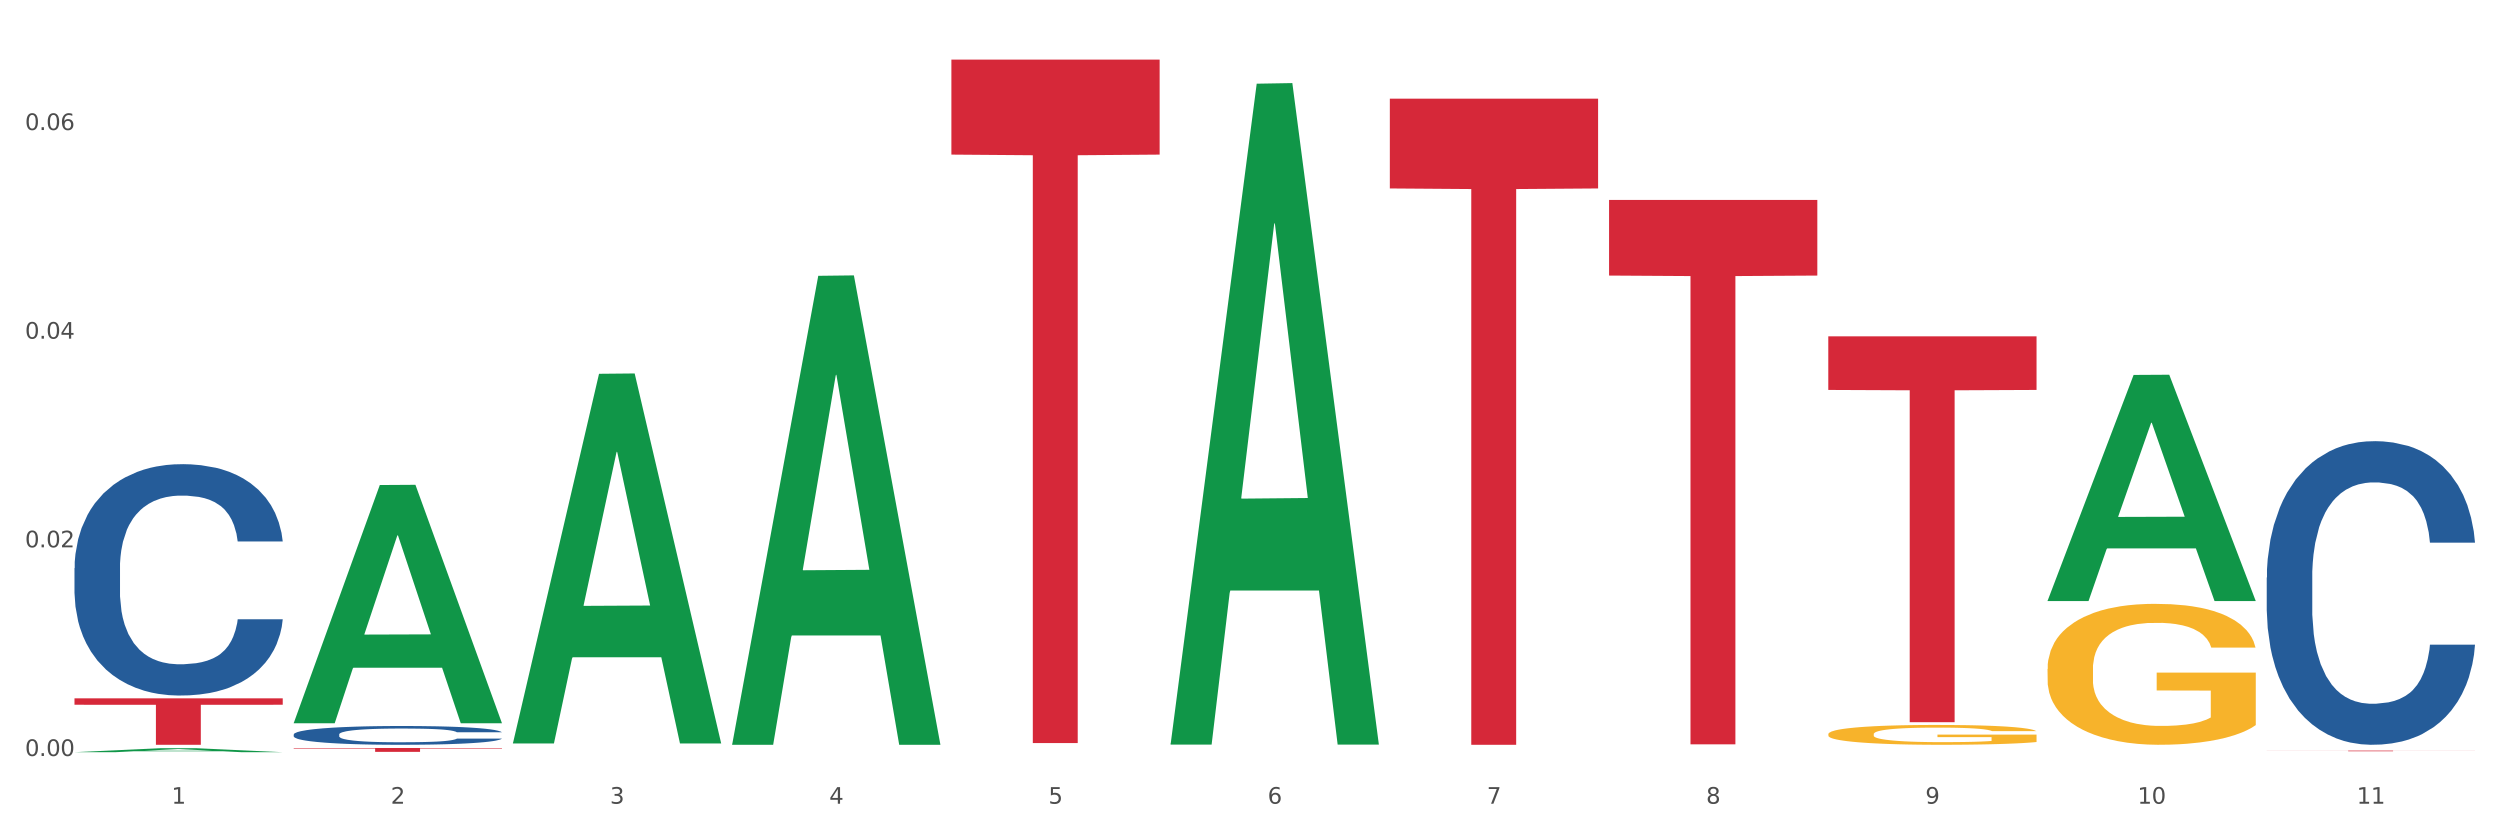 <?xml version="1.0" encoding="utf-8" standalone="no"?>
<!DOCTYPE svg PUBLIC "-//W3C//DTD SVG 1.1//EN"
  "http://www.w3.org/Graphics/SVG/1.1/DTD/svg11.dtd">
<svg xmlns:xlink="http://www.w3.org/1999/xlink" width="1080pt" height="360pt" viewBox="0 0 1080 360" xmlns="http://www.w3.org/2000/svg" version="1.1">
 <rect x="0" y="0" width="1080" height="360" fill="#333333" stroke="none"/>
 <defs>
  <style type="text/css">*{stroke-linejoin: round; stroke-linecap: butt}</style>
 </defs>
 <g id="figure_1">
  <g id="patch_1">
   <path d="M 0 360 
L 1080 360 
L 1080 0 
L 0 0 
z
" style="fill: #ffffff; stroke: #ffffff; stroke-linejoin: miter"/>
  </g>
  <g id="axes_1">
   <g id="matplotlib.axis_1">
    <g id="xtick_1">
     <g id="text_1">
      <!-- 1 -->
      <g style="fill: #4d4d4d" transform="translate(74.106 347.204) scale(0.096 -0.096)">
       <defs>
        <path id="DejaVuSans-31" d="M 794 531 
L 1825 531 
L 1825 4091 
L 703 3866 
L 703 4441 
L 1819 4666 
L 2450 4666 
L 2450 531 
L 3481 531 
L 3481 0 
L 794 0 
L 794 531 
z
" transform="scale(0.016)"/>
       </defs>
       <use xlink:href="#DejaVuSans-31"/>
      </g>
     </g>
    </g>
    <g id="xtick_2">
     <g id="text_2">
      <!-- 2 -->
      <g style="fill: #4d4d4d" transform="translate(168.812 347.204) scale(0.096 -0.096)">
       <defs>
        <path id="DejaVuSans-32" d="M 1228 531 
L 3431 531 
L 3431 0 
L 469 0 
L 469 531 
Q 828 903 1448 1529 
Q 2069 2156 2228 2338 
Q 2531 2678 2651 2914 
Q 2772 3150 2772 3378 
Q 2772 3750 2511 3984 
Q 2250 4219 1831 4219 
Q 1534 4219 1204 4116 
Q 875 4013 500 3803 
L 500 4441 
Q 881 4594 1212 4672 
Q 1544 4750 1819 4750 
Q 2544 4750 2975 4387 
Q 3406 4025 3406 3419 
Q 3406 3131 3298 2873 
Q 3191 2616 2906 2266 
Q 2828 2175 2409 1742 
Q 1991 1309 1228 531 
z
" transform="scale(0.016)"/>
       </defs>
       <use xlink:href="#DejaVuSans-32"/>
      </g>
     </g>
    </g>
    <g id="xtick_3">
     <g id="text_3">
      <!-- 3 -->
      <g style="fill: #4d4d4d" transform="translate(263.517 347.204) scale(0.096 -0.096)">
       <defs>
        <path id="DejaVuSans-33" d="M 2597 2516 
Q 3050 2419 3304 2112 
Q 3559 1806 3559 1356 
Q 3559 666 3084 287 
Q 2609 -91 1734 -91 
Q 1441 -91 1130 -33 
Q 819 25 488 141 
L 488 750 
Q 750 597 1062 519 
Q 1375 441 1716 441 
Q 2309 441 2620 675 
Q 2931 909 2931 1356 
Q 2931 1769 2642 2001 
Q 2353 2234 1838 2234 
L 1294 2234 
L 1294 2753 
L 1863 2753 
Q 2328 2753 2575 2939 
Q 2822 3125 2822 3475 
Q 2822 3834 2567 4026 
Q 2313 4219 1838 4219 
Q 1578 4219 1281 4162 
Q 984 4106 628 3988 
L 628 4550 
Q 988 4650 1302 4700 
Q 1616 4750 1894 4750 
Q 2613 4750 3031 4423 
Q 3450 4097 3450 3541 
Q 3450 3153 3228 2886 
Q 3006 2619 2597 2516 
z
" transform="scale(0.016)"/>
       </defs>
       <use xlink:href="#DejaVuSans-33"/>
      </g>
     </g>
    </g>
    <g id="xtick_4">
     <g id="text_4">
      <!-- 4 -->
      <g style="fill: #4d4d4d" transform="translate(358.223 347.204) scale(0.096 -0.096)">
       <defs>
        <path id="DejaVuSans-34" d="M 2419 4116 
L 825 1625 
L 2419 1625 
L 2419 4116 
z
M 2253 4666 
L 3047 4666 
L 3047 1625 
L 3713 1625 
L 3713 1100 
L 3047 1100 
L 3047 0 
L 2419 0 
L 2419 1100 
L 313 1100 
L 313 1709 
L 2253 4666 
z
" transform="scale(0.016)"/>
       </defs>
       <use xlink:href="#DejaVuSans-34"/>
      </g>
     </g>
    </g>
    <g id="xtick_5">
     <g id="text_5">
      <!-- 5 -->
      <g style="fill: #4d4d4d" transform="translate(452.928 347.204) scale(0.096 -0.096)">
       <defs>
        <path id="DejaVuSans-35" d="M 691 4666 
L 3169 4666 
L 3169 4134 
L 1269 4134 
L 1269 2991 
Q 1406 3038 1543 3061 
Q 1681 3084 1819 3084 
Q 2600 3084 3056 2656 
Q 3513 2228 3513 1497 
Q 3513 744 3044 326 
Q 2575 -91 1722 -91 
Q 1428 -91 1123 -41 
Q 819 9 494 109 
L 494 744 
Q 775 591 1075 516 
Q 1375 441 1709 441 
Q 2250 441 2565 725 
Q 2881 1009 2881 1497 
Q 2881 1984 2565 2268 
Q 2250 2553 1709 2553 
Q 1456 2553 1204 2497 
Q 953 2441 691 2322 
L 691 4666 
z
" transform="scale(0.016)"/>
       </defs>
       <use xlink:href="#DejaVuSans-35"/>
      </g>
     </g>
    </g>
    <g id="xtick_6">
     <g id="text_6">
      <!-- 6 -->
      <g style="fill: #4d4d4d" transform="translate(547.634 347.204) scale(0.096 -0.096)">
       <defs>
        <path id="DejaVuSans-36" d="M 2113 2584 
Q 1688 2584 1439 2293 
Q 1191 2003 1191 1497 
Q 1191 994 1439 701 
Q 1688 409 2113 409 
Q 2538 409 2786 701 
Q 3034 994 3034 1497 
Q 3034 2003 2786 2293 
Q 2538 2584 2113 2584 
z
M 3366 4563 
L 3366 3988 
Q 3128 4100 2886 4159 
Q 2644 4219 2406 4219 
Q 1781 4219 1451 3797 
Q 1122 3375 1075 2522 
Q 1259 2794 1537 2939 
Q 1816 3084 2150 3084 
Q 2853 3084 3261 2657 
Q 3669 2231 3669 1497 
Q 3669 778 3244 343 
Q 2819 -91 2113 -91 
Q 1303 -91 875 529 
Q 447 1150 447 2328 
Q 447 3434 972 4092 
Q 1497 4750 2381 4750 
Q 2619 4750 2861 4703 
Q 3103 4656 3366 4563 
z
" transform="scale(0.016)"/>
       </defs>
       <use xlink:href="#DejaVuSans-36"/>
      </g>
     </g>
    </g>
    <g id="xtick_7">
     <g id="text_7">
      <!-- 7 -->
      <g style="fill: #4d4d4d" transform="translate(642.339 347.204) scale(0.096 -0.096)">
       <defs>
        <path id="DejaVuSans-37" d="M 525 4666 
L 3525 4666 
L 3525 4397 
L 1831 0 
L 1172 0 
L 2766 4134 
L 525 4134 
L 525 4666 
z
" transform="scale(0.016)"/>
       </defs>
       <use xlink:href="#DejaVuSans-37"/>
      </g>
     </g>
    </g>
    <g id="xtick_8">
     <g id="text_8">
      <!-- 8 -->
      <g style="fill: #4d4d4d" transform="translate(737.044 347.204) scale(0.096 -0.096)">
       <defs>
        <path id="DejaVuSans-38" d="M 2034 2216 
Q 1584 2216 1326 1975 
Q 1069 1734 1069 1313 
Q 1069 891 1326 650 
Q 1584 409 2034 409 
Q 2484 409 2743 651 
Q 3003 894 3003 1313 
Q 3003 1734 2745 1975 
Q 2488 2216 2034 2216 
z
M 1403 2484 
Q 997 2584 770 2862 
Q 544 3141 544 3541 
Q 544 4100 942 4425 
Q 1341 4750 2034 4750 
Q 2731 4750 3128 4425 
Q 3525 4100 3525 3541 
Q 3525 3141 3298 2862 
Q 3072 2584 2669 2484 
Q 3125 2378 3379 2068 
Q 3634 1759 3634 1313 
Q 3634 634 3220 271 
Q 2806 -91 2034 -91 
Q 1263 -91 848 271 
Q 434 634 434 1313 
Q 434 1759 690 2068 
Q 947 2378 1403 2484 
z
M 1172 3481 
Q 1172 3119 1398 2916 
Q 1625 2713 2034 2713 
Q 2441 2713 2670 2916 
Q 2900 3119 2900 3481 
Q 2900 3844 2670 4047 
Q 2441 4250 2034 4250 
Q 1625 4250 1398 4047 
Q 1172 3844 1172 3481 
z
" transform="scale(0.016)"/>
       </defs>
       <use xlink:href="#DejaVuSans-38"/>
      </g>
     </g>
    </g>
    <g id="xtick_9">
     <g id="text_9">
      <!-- 9 -->
      <g style="fill: #4d4d4d" transform="translate(831.75 347.204) scale(0.096 -0.096)">
       <defs>
        <path id="DejaVuSans-39" d="M 703 97 
L 703 672 
Q 941 559 1184 500 
Q 1428 441 1663 441 
Q 2288 441 2617 861 
Q 2947 1281 2994 2138 
Q 2813 1869 2534 1725 
Q 2256 1581 1919 1581 
Q 1219 1581 811 2004 
Q 403 2428 403 3163 
Q 403 3881 828 4315 
Q 1253 4750 1959 4750 
Q 2769 4750 3195 4129 
Q 3622 3509 3622 2328 
Q 3622 1225 3098 567 
Q 2575 -91 1691 -91 
Q 1453 -91 1209 -44 
Q 966 3 703 97 
z
M 1959 2075 
Q 2384 2075 2632 2365 
Q 2881 2656 2881 3163 
Q 2881 3666 2632 3958 
Q 2384 4250 1959 4250 
Q 1534 4250 1286 3958 
Q 1038 3666 1038 3163 
Q 1038 2656 1286 2365 
Q 1534 2075 1959 2075 
z
" transform="scale(0.016)"/>
       </defs>
       <use xlink:href="#DejaVuSans-39"/>
      </g>
     </g>
    </g>
    <g id="xtick_10">
     <g id="text_10">
      <!-- 10 -->
      <g style="fill: #4d4d4d" transform="translate(923.401 347.204) scale(0.096 -0.096)">
       <defs>
        <path id="DejaVuSans-30" d="M 2034 4250 
Q 1547 4250 1301 3770 
Q 1056 3291 1056 2328 
Q 1056 1369 1301 889 
Q 1547 409 2034 409 
Q 2525 409 2770 889 
Q 3016 1369 3016 2328 
Q 3016 3291 2770 3770 
Q 2525 4250 2034 4250 
z
M 2034 4750 
Q 2819 4750 3233 4129 
Q 3647 3509 3647 2328 
Q 3647 1150 3233 529 
Q 2819 -91 2034 -91 
Q 1250 -91 836 529 
Q 422 1150 422 2328 
Q 422 3509 836 4129 
Q 1250 4750 2034 4750 
z
" transform="scale(0.016)"/>
       </defs>
       <use xlink:href="#DejaVuSans-31"/>
       <use xlink:href="#DejaVuSans-30" transform="translate(63.623 0)"/>
      </g>
     </g>
    </g>
    <g id="xtick_11">
     <g id="text_11">
      <!-- 11 -->
      <g style="fill: #4d4d4d" transform="translate(1018.107 347.204) scale(0.096 -0.096)">
       <use xlink:href="#DejaVuSans-31"/>
       <use xlink:href="#DejaVuSans-31" transform="translate(63.623 0)"/>
      </g>
     </g>
    </g>
    <g id="xtick_12"/>
    <g id="xtick_13"/>
    <g id="xtick_14"/>
    <g id="xtick_15"/>
    <g id="xtick_16"/>
    <g id="xtick_17"/>
    <g id="xtick_18"/>
    <g id="xtick_19"/>
    <g id="xtick_20"/>
    <g id="xtick_21"/>
   </g>
   <g id="matplotlib.axis_2">
    <g id="ytick_1">
     <g id="text_12">
      <!-- 0.00 -->
      <g style="fill: #4d4d4d" transform="translate(10.8 326.587) scale(0.096 -0.096)">
       <defs>
        <path id="DejaVuSans-2e" d="M 684 794 
L 1344 794 
L 1344 0 
L 684 0 
L 684 794 
z
" transform="scale(0.016)"/>
       </defs>
       <use xlink:href="#DejaVuSans-30"/>
       <use xlink:href="#DejaVuSans-2e" transform="translate(63.623 0)"/>
       <use xlink:href="#DejaVuSans-30" transform="translate(95.41 0)"/>
       <use xlink:href="#DejaVuSans-30" transform="translate(159.033 0)"/>
      </g>
     </g>
    </g>
    <g id="ytick_2">
     <g id="text_13">
      <!-- 0.02 -->
      <g style="fill: #4d4d4d" transform="translate(10.8 236.449) scale(0.096 -0.096)">
       <use xlink:href="#DejaVuSans-30"/>
       <use xlink:href="#DejaVuSans-2e" transform="translate(63.623 0)"/>
       <use xlink:href="#DejaVuSans-30" transform="translate(95.41 0)"/>
       <use xlink:href="#DejaVuSans-32" transform="translate(159.033 0)"/>
      </g>
     </g>
    </g>
    <g id="ytick_3">
     <g id="text_14">
      <!-- 0.04 -->
      <g style="fill: #4d4d4d" transform="translate(10.8 146.311) scale(0.096 -0.096)">
       <use xlink:href="#DejaVuSans-30"/>
       <use xlink:href="#DejaVuSans-2e" transform="translate(63.623 0)"/>
       <use xlink:href="#DejaVuSans-30" transform="translate(95.41 0)"/>
       <use xlink:href="#DejaVuSans-34" transform="translate(159.033 0)"/>
      </g>
     </g>
    </g>
    <g id="ytick_4">
     <g id="text_15">
      <!-- 0.06 -->
      <g style="fill: #4d4d4d" transform="translate(10.8 56.173) scale(0.096 -0.096)">
       <use xlink:href="#DejaVuSans-30"/>
       <use xlink:href="#DejaVuSans-2e" transform="translate(63.623 0)"/>
       <use xlink:href="#DejaVuSans-30" transform="translate(95.41 0)"/>
       <use xlink:href="#DejaVuSans-36" transform="translate(159.033 0)"/>
      </g>
     </g>
    </g>
    <g id="ytick_5"/>
    <g id="ytick_6"/>
    <g id="ytick_7"/>
   </g>
   <g id="PolyCollection_1">
    <path d="M 32.175 324.946 
L 32.268 324.945 
L 69.369 323.224 
L 84.766 323.222 
L 122.145 324.95 
L 104.337 324.95 
L 96.267 324.547 
L 57.96 324.547 
L 57.682 324.554 
L 49.891 324.95 
L 32.175 324.95 
L 32.175 324.946 
L 62.783 324.307 
L 91.444 324.306 
L 77.253 323.591 
L 77.067 323.587 
L 76.882 323.592 
L 62.691 324.306 
L 62.783 324.307 
L 32.175 324.946 
z
" clip-path="url(#pb61b08205d)" style="fill: #109648"/>
    <path d="M 32.175 245.429 
L 32.281 245.338 
L 32.281 242.782 
L 32.6 239.313 
L 33.77 232.923 
L 35.259 228.084 
L 37.811 222.424 
L 39.194 220.051 
L 41.002 217.403 
L 44.724 213.113 
L 48.978 209.461 
L 51.956 207.453 
L 54.189 206.175 
L 59.187 203.892 
L 62.059 202.888 
L 65.036 202.067 
L 67.589 201.519 
L 71.843 200.88 
L 75.246 200.606 
L 79.181 200.515 
L 82.477 200.606 
L 86.838 200.971 
L 93.219 202.067 
L 95.665 202.706 
L 98.961 203.801 
L 102.365 205.262 
L 105.13 206.722 
L 108.32 208.822 
L 111.617 211.561 
L 114.807 215.03 
L 117.041 218.225 
L 118.848 221.603 
L 120.444 225.711 
L 121.613 230.184 
L 122.145 233.927 
L 102.684 233.927 
L 102.152 230.549 
L 101.088 226.898 
L 100.025 224.433 
L 98.855 222.424 
L 97.047 220.142 
L 95.452 218.681 
L 92.793 216.947 
L 90.347 215.851 
L 88.327 215.212 
L 85.881 214.665 
L 80.67 214.117 
L 76.947 214.117 
L 74.608 214.299 
L 71.736 214.756 
L 69.29 215.395 
L 66.419 216.49 
L 64.186 217.677 
L 61.952 219.229 
L 60.676 220.325 
L 58.762 222.333 
L 57.486 223.976 
L 55.784 226.806 
L 54.827 228.815 
L 53.126 234.018 
L 52.381 237.852 
L 52.062 240.5 
L 51.849 243.421 
L 51.849 257.662 
L 52.487 264.053 
L 53.019 266.791 
L 53.87 269.895 
L 55.465 273.912 
L 57.805 277.838 
L 60.251 280.668 
L 62.271 282.402 
L 64.186 283.68 
L 66.1 284.684 
L 68.44 285.597 
L 70.354 286.145 
L 73.225 286.693 
L 76.628 286.967 
L 79.287 286.967 
L 84.711 286.51 
L 87.157 286.054 
L 89.496 285.415 
L 92.049 284.41 
L 94.069 283.315 
L 95.239 282.493 
L 97.153 280.759 
L 98.642 278.933 
L 99.919 276.833 
L 100.769 275.008 
L 101.726 272.269 
L 102.471 269.165 
L 102.684 267.522 
L 122.145 267.522 
L 121.72 270.808 
L 120.975 274.003 
L 119.487 278.294 
L 118.317 280.759 
L 116.509 283.771 
L 114.595 286.328 
L 111.936 289.158 
L 109.49 291.257 
L 106.937 293.083 
L 104.172 294.726 
L 99.174 297.009 
L 97.366 297.648 
L 93.538 298.743 
L 90.56 299.382 
L 86.2 300.021 
L 81.733 300.386 
L 77.054 300.478 
L 72.906 300.295 
L 68.333 299.747 
L 65.462 299.199 
L 62.271 298.378 
L 58.549 297.1 
L 55.04 295.548 
L 51.743 293.722 
L 48.659 291.622 
L 45.788 289.249 
L 42.065 285.323 
L 39.3 281.489 
L 37.28 277.929 
L 35.897 274.916 
L 34.515 271.082 
L 33.77 268.435 
L 32.6 262.044 
L 32.175 256.11 
L 32.175 245.429 
z
" clip-path="url(#pb61b08205d)" style="fill: #255c99"/>
    <path d="M 410.997 25.759 
L 500.967 25.759 
L 500.967 66.789 
L 465.576 67.066 
L 465.576 321.003 
L 446.175 321.003 
L 446.175 67.066 
L 410.997 66.789 
L 410.997 26.037 
L 410.997 25.759 
z
" clip-path="url(#pb61b08205d)" style="fill: #d62839"/>
    <path d="M 600.408 42.62 
L 690.378 42.62 
L 690.378 81.41 
L 654.987 81.672 
L 654.987 321.751 
L 635.586 321.751 
L 635.586 81.672 
L 600.408 81.41 
L 600.408 42.882 
L 600.408 42.62 
z
" clip-path="url(#pb61b08205d)" style="fill: #d62839"/>
    <path d="M 695.113 86.357 
L 785.084 86.357 
L 785.084 119.043 
L 749.692 119.264 
L 749.692 321.565 
L 730.291 321.565 
L 730.291 119.264 
L 695.113 119.043 
L 695.113 86.578 
L 695.113 86.357 
z
" clip-path="url(#pb61b08205d)" style="fill: #d62839"/>
    <path d="M 789.819 145.285 
L 879.789 145.285 
L 879.789 168.452 
L 844.398 168.608 
L 844.398 311.989 
L 824.997 311.989 
L 824.997 168.608 
L 789.819 168.452 
L 789.819 145.442 
L 789.819 145.285 
z
" clip-path="url(#pb61b08205d)" style="fill: #d62839"/>
    <path d="M 979.23 324.261 
L 1069.2 324.261 
L 1069.2 324.299 
L 1033.809 324.3 
L 1033.809 324.539 
L 1014.408 324.539 
L 1014.408 324.3 
L 979.23 324.299 
L 979.23 324.261 
L 979.23 324.261 
z
" clip-path="url(#pb61b08205d)" style="fill: #d62839"/>
    <path d="M 126.88 323.142 
L 216.851 323.142 
L 216.851 323.375 
L 181.46 323.377 
L 181.46 324.818 
L 162.058 324.818 
L 162.058 323.377 
L 126.88 323.375 
L 126.88 323.144 
L 126.88 323.142 
z
" clip-path="url(#pb61b08205d)" style="fill: #d62839"/>
    <path d="M 32.175 301.666 
L 122.145 301.666 
L 122.145 304.457 
L 86.754 304.476 
L 86.754 321.751 
L 67.353 321.751 
L 67.353 304.476 
L 32.175 304.457 
L 32.175 301.685 
L 32.175 301.666 
z
" clip-path="url(#pb61b08205d)" style="fill: #d62839"/>
    <path d="M 884.524 288.995 
L 884.631 288.94 
L 884.631 286.938 
L 884.843 285.214 
L 885.905 281.044 
L 887.499 277.597 
L 888.667 275.762 
L 889.835 274.26 
L 891.216 272.759 
L 892.916 271.202 
L 895.996 268.923 
L 897.908 267.755 
L 900.245 266.532 
L 904.494 264.752 
L 907.575 263.751 
L 910.761 262.917 
L 915.966 261.916 
L 919.365 261.472 
L 922.977 261.138 
L 927.332 260.916 
L 930.625 260.86 
L 937.848 261.027 
L 944.009 261.527 
L 946.983 261.916 
L 950.807 262.584 
L 952.825 263.029 
L 956.118 263.918 
L 959.517 265.086 
L 961.854 266.087 
L 965.359 267.977 
L 968.015 269.868 
L 970.458 272.203 
L 971.733 273.816 
L 972.689 275.317 
L 973.539 277.041 
L 974.388 279.765 
L 955.268 279.765 
L 954.525 277.819 
L 953.356 275.984 
L 951.657 274.205 
L 950.17 273.093 
L 947.62 271.703 
L 945.283 270.813 
L 942.84 270.146 
L 939.866 269.59 
L 937.529 269.312 
L 934.236 269.089 
L 927.757 269.145 
L 923.402 269.59 
L 920.427 270.146 
L 918.515 270.646 
L 916.816 271.202 
L 914.904 271.981 
L 912.673 273.148 
L 911.08 274.205 
L 909.487 275.539 
L 908.212 276.874 
L 907.043 278.431 
L 906.087 280.099 
L 905.344 281.823 
L 904.707 283.935 
L 904.175 287.438 
L 904.175 295.056 
L 904.388 296.78 
L 904.919 299.06 
L 905.556 300.783 
L 906.619 302.841 
L 907.575 304.231 
L 909.38 306.232 
L 911.399 307.901 
L 912.992 308.957 
L 914.585 309.847 
L 917.347 311.07 
L 920.427 312.071 
L 923.083 312.682 
L 926.695 313.238 
L 929.138 313.461 
L 931.262 313.572 
L 936.467 313.572 
L 940.185 313.405 
L 944.327 313.016 
L 947.514 312.516 
L 950.17 311.904 
L 953.144 310.903 
L 955.056 309.958 
L 955.056 298.337 
L 931.687 298.281 
L 931.687 290.552 
L 974.495 290.552 
L 974.495 313.238 
L 972.689 314.406 
L 970.671 315.463 
L 968.546 316.408 
L 965.359 317.576 
L 961.535 318.688 
L 958.136 319.466 
L 954.525 320.133 
L 950.276 320.745 
L 944.752 321.301 
L 941.353 321.523 
L 937.104 321.69 
L 932.112 321.746 
L 927.757 321.635 
L 923.508 321.357 
L 919.047 320.856 
L 914.691 320.133 
L 911.399 319.41 
L 908.106 318.521 
L 904.6 317.353 
L 901.839 316.241 
L 899.714 315.24 
L 897.377 313.961 
L 894.828 312.293 
L 892.916 310.792 
L 891.216 309.235 
L 889.411 307.233 
L 888.136 305.51 
L 886.861 303.341 
L 886.118 301.729 
L 885.268 299.226 
L 884.631 295.723 
L 884.524 288.995 
z
" clip-path="url(#pb61b08205d)" style="fill: #f7b32b"/>
    <path d="M 979.23 249.517 
L 979.336 249.397 
L 979.336 246.043 
L 979.655 241.491 
L 980.825 233.105 
L 982.314 226.756 
L 984.866 219.329 
L 986.249 216.215 
L 988.057 212.741 
L 991.779 207.111 
L 996.033 202.319 
L 999.01 199.684 
L 1001.244 198.007 
L 1006.242 195.012 
L 1009.114 193.694 
L 1012.091 192.616 
L 1014.644 191.897 
L 1018.898 191.059 
L 1022.301 190.699 
L 1026.236 190.58 
L 1029.532 190.699 
L 1033.893 191.178 
L 1040.273 192.616 
L 1042.719 193.455 
L 1046.016 194.892 
L 1049.419 196.809 
L 1052.184 198.725 
L 1055.375 201.481 
L 1058.672 205.074 
L 1061.862 209.626 
L 1064.095 213.819 
L 1065.903 218.251 
L 1067.498 223.642 
L 1068.668 229.512 
L 1069.2 234.423 
L 1049.738 234.423 
L 1049.207 229.991 
L 1048.143 225.199 
L 1047.08 221.965 
L 1045.91 219.329 
L 1044.102 216.335 
L 1042.507 214.418 
L 1039.848 212.142 
L 1037.402 210.704 
L 1035.381 209.866 
L 1032.935 209.147 
L 1027.724 208.428 
L 1024.002 208.428 
L 1021.663 208.668 
L 1018.791 209.267 
L 1016.345 210.105 
L 1013.474 211.543 
L 1011.24 213.1 
L 1009.007 215.137 
L 1007.731 216.574 
L 1005.817 219.21 
L 1004.541 221.366 
L 1002.839 225.079 
L 1001.882 227.715 
L 1000.18 234.543 
L 999.436 239.574 
L 999.117 243.048 
L 998.904 246.881 
L 998.904 265.569 
L 999.542 273.954 
L 1000.074 277.548 
L 1000.925 281.621 
L 1002.52 286.892 
L 1004.86 292.043 
L 1007.306 295.756 
L 1009.326 298.032 
L 1011.24 299.709 
L 1013.155 301.027 
L 1015.494 302.225 
L 1017.409 302.943 
L 1020.28 303.662 
L 1023.683 304.022 
L 1026.342 304.022 
L 1031.766 303.423 
L 1034.212 302.824 
L 1036.551 301.985 
L 1039.104 300.667 
L 1041.124 299.23 
L 1042.294 298.152 
L 1044.208 295.876 
L 1045.697 293.48 
L 1046.973 290.725 
L 1047.824 288.329 
L 1048.781 284.735 
L 1049.526 280.662 
L 1049.738 278.506 
L 1069.2 278.506 
L 1068.775 282.819 
L 1068.03 287.011 
L 1066.541 292.641 
L 1065.371 295.876 
L 1063.564 299.829 
L 1061.649 303.183 
L 1058.991 306.897 
L 1056.545 309.652 
L 1053.992 312.048 
L 1051.227 314.204 
L 1046.229 317.199 
L 1044.421 318.037 
L 1040.592 319.475 
L 1037.615 320.313 
L 1033.254 321.152 
L 1028.788 321.631 
L 1024.109 321.751 
L 1019.961 321.511 
L 1015.388 320.792 
L 1012.517 320.074 
L 1009.326 318.995 
L 1005.604 317.318 
L 1002.095 315.282 
L 998.798 312.886 
L 995.714 310.131 
L 992.842 307.016 
L 989.12 301.865 
L 986.355 296.834 
L 984.334 292.162 
L 982.952 288.209 
L 981.569 283.178 
L 980.825 279.704 
L 979.655 271.319 
L 979.23 263.532 
L 979.23 249.517 
z
" clip-path="url(#pb61b08205d)" style="fill: #255c99"/>
    <path d="M 789.819 317.139 
L 789.925 317.132 
L 789.925 316.85 
L 790.138 316.607 
L 791.2 316.02 
L 792.793 315.535 
L 793.962 315.276 
L 795.13 315.065 
L 796.511 314.853 
L 798.21 314.634 
L 801.291 314.313 
L 803.203 314.149 
L 805.54 313.977 
L 809.789 313.726 
L 812.869 313.585 
L 816.056 313.468 
L 821.261 313.327 
L 824.66 313.264 
L 828.271 313.217 
L 832.626 313.186 
L 835.919 313.178 
L 843.142 313.202 
L 849.303 313.272 
L 852.277 313.327 
L 856.101 313.421 
L 858.12 313.483 
L 861.413 313.609 
L 864.812 313.773 
L 867.149 313.914 
L 870.654 314.18 
L 873.309 314.446 
L 875.753 314.775 
L 877.027 315.002 
L 877.983 315.214 
L 878.833 315.456 
L 879.683 315.84 
L 860.563 315.84 
L 859.819 315.566 
L 858.651 315.308 
L 856.951 315.057 
L 855.464 314.9 
L 852.915 314.705 
L 850.578 314.579 
L 848.135 314.485 
L 845.161 314.407 
L 842.824 314.368 
L 839.531 314.337 
L 833.051 314.345 
L 828.696 314.407 
L 825.722 314.485 
L 823.81 314.556 
L 822.11 314.634 
L 820.198 314.744 
L 817.968 314.908 
L 816.374 315.057 
L 814.781 315.245 
L 813.506 315.433 
L 812.338 315.652 
L 811.382 315.887 
L 810.638 316.13 
L 810.001 316.427 
L 809.47 316.92 
L 809.47 317.993 
L 809.682 318.236 
L 810.213 318.556 
L 810.851 318.799 
L 811.913 319.089 
L 812.869 319.285 
L 814.675 319.566 
L 816.693 319.801 
L 818.286 319.95 
L 819.88 320.075 
L 822.641 320.248 
L 825.722 320.388 
L 828.377 320.475 
L 831.989 320.553 
L 834.432 320.584 
L 836.557 320.6 
L 841.761 320.6 
L 845.479 320.576 
L 849.622 320.522 
L 852.809 320.451 
L 855.464 320.365 
L 858.438 320.224 
L 860.35 320.091 
L 860.35 318.455 
L 836.981 318.447 
L 836.981 317.359 
L 879.789 317.359 
L 879.789 320.553 
L 877.983 320.717 
L 875.965 320.866 
L 873.841 320.999 
L 870.654 321.164 
L 866.83 321.32 
L 863.431 321.43 
L 859.819 321.524 
L 855.57 321.61 
L 850.047 321.688 
L 846.648 321.719 
L 842.399 321.743 
L 837.406 321.751 
L 833.051 321.735 
L 828.802 321.696 
L 824.341 321.625 
L 819.986 321.524 
L 816.693 321.422 
L 813.4 321.297 
L 809.895 321.132 
L 807.133 320.976 
L 805.009 320.835 
L 802.672 320.655 
L 800.122 320.42 
L 798.21 320.208 
L 796.511 319.989 
L 794.705 319.707 
L 793.43 319.465 
L 792.156 319.159 
L 791.412 318.932 
L 790.562 318.58 
L 789.925 318.087 
L 789.819 317.139 
z
" clip-path="url(#pb61b08205d)" style="fill: #f7b32b"/>
    <path d="M 126.88 317.278 
L 126.987 317.271 
L 126.987 317.063 
L 127.306 316.781 
L 128.476 316.262 
L 129.965 315.869 
L 132.517 315.409 
L 133.899 315.216 
L 135.707 315.001 
L 139.43 314.653 
L 143.683 314.356 
L 146.661 314.193 
L 148.894 314.089 
L 153.893 313.904 
L 156.764 313.822 
L 159.742 313.755 
L 162.294 313.711 
L 166.548 313.659 
L 169.951 313.637 
L 173.886 313.629 
L 177.183 313.637 
L 181.543 313.666 
L 187.924 313.755 
L 190.37 313.807 
L 193.667 313.896 
L 197.07 314.015 
L 199.835 314.134 
L 203.025 314.304 
L 206.322 314.527 
L 209.513 314.809 
L 211.746 315.068 
L 213.554 315.343 
L 215.149 315.676 
L 216.319 316.04 
L 216.851 316.344 
L 197.389 316.344 
L 196.857 316.069 
L 195.794 315.773 
L 194.73 315.572 
L 193.561 315.409 
L 191.753 315.224 
L 190.157 315.105 
L 187.499 314.964 
L 185.053 314.875 
L 183.032 314.823 
L 180.586 314.779 
L 175.375 314.734 
L 171.653 314.734 
L 169.313 314.749 
L 166.442 314.786 
L 163.996 314.838 
L 161.124 314.927 
L 158.891 315.024 
L 156.658 315.15 
L 155.382 315.239 
L 153.467 315.402 
L 152.191 315.535 
L 150.49 315.765 
L 149.533 315.928 
L 147.831 316.351 
L 147.087 316.663 
L 146.768 316.878 
L 146.555 317.115 
L 146.555 318.272 
L 147.193 318.791 
L 147.725 319.014 
L 148.575 319.266 
L 150.171 319.592 
L 152.51 319.911 
L 154.956 320.141 
L 156.977 320.282 
L 158.891 320.386 
L 160.805 320.468 
L 163.145 320.542 
L 165.059 320.586 
L 167.931 320.631 
L 171.334 320.653 
L 173.993 320.653 
L 179.416 320.616 
L 181.862 320.579 
L 184.202 320.527 
L 186.754 320.445 
L 188.775 320.356 
L 189.945 320.29 
L 191.859 320.149 
L 193.348 320 
L 194.624 319.83 
L 195.475 319.681 
L 196.432 319.459 
L 197.176 319.207 
L 197.389 319.073 
L 216.851 319.073 
L 216.425 319.34 
L 215.681 319.6 
L 214.192 319.948 
L 213.022 320.149 
L 211.214 320.393 
L 209.3 320.601 
L 206.641 320.831 
L 204.195 321.002 
L 201.643 321.15 
L 198.878 321.283 
L 193.88 321.469 
L 192.072 321.521 
L 188.243 321.61 
L 185.265 321.662 
L 180.905 321.714 
L 176.439 321.743 
L 171.759 321.751 
L 167.612 321.736 
L 163.039 321.691 
L 160.167 321.647 
L 156.977 321.58 
L 153.255 321.476 
L 149.745 321.35 
L 146.448 321.202 
L 143.364 321.031 
L 140.493 320.838 
L 136.771 320.519 
L 134.006 320.208 
L 131.985 319.919 
L 130.603 319.674 
L 129.22 319.362 
L 128.476 319.147 
L 127.306 318.628 
L 126.88 318.146 
L 126.88 317.278 
z
" clip-path="url(#pb61b08205d)" style="fill: #255c99"/>
    <path d="M 126.88 312.247 
L 126.973 312.15 
L 164.074 209.531 
L 179.471 209.434 
L 216.851 312.441 
L 199.042 312.441 
L 190.973 288.454 
L 152.666 288.454 
L 152.387 288.841 
L 144.596 312.441 
L 126.88 312.441 
L 126.88 312.247 
L 157.489 274.139 
L 186.15 274.043 
L 171.958 231.389 
L 171.773 231.196 
L 171.587 231.486 
L 157.396 274.043 
L 157.489 274.139 
L 126.88 312.247 
z
" clip-path="url(#pb61b08205d)" style="fill: #109648"/>
    <path d="M 221.586 320.871 
L 221.679 320.721 
L 258.78 161.48 
L 274.177 161.33 
L 311.556 321.171 
L 293.748 321.171 
L 285.678 283.95 
L 247.371 283.95 
L 247.093 284.55 
L 239.302 321.171 
L 221.586 321.171 
L 221.586 320.871 
L 252.194 261.737 
L 280.855 261.587 
L 266.664 195.399 
L 266.478 195.099 
L 266.293 195.55 
L 252.102 261.587 
L 252.194 261.737 
L 221.586 320.871 
z
" clip-path="url(#pb61b08205d)" style="fill: #109648"/>
    <path d="M 316.291 321.37 
L 316.384 321.179 
L 353.485 119.153 
L 368.882 118.963 
L 406.262 321.751 
L 388.453 321.751 
L 380.384 274.529 
L 342.077 274.529 
L 341.798 275.29 
L 334.007 321.751 
L 316.291 321.751 
L 316.291 321.37 
L 346.9 246.348 
L 375.56 246.157 
L 361.369 162.186 
L 361.184 161.805 
L 360.998 162.376 
L 346.807 246.157 
L 346.9 246.348 
L 316.291 321.37 
z
" clip-path="url(#pb61b08205d)" style="fill: #109648"/>
    <path d="M 505.702 321.134 
L 505.795 320.866 
L 542.896 36.158 
L 558.293 35.89 
L 595.673 321.671 
L 577.864 321.671 
L 569.795 255.123 
L 531.488 255.123 
L 531.209 256.196 
L 523.418 321.671 
L 505.702 321.671 
L 505.702 321.134 
L 536.311 215.408 
L 564.971 215.14 
L 550.78 96.802 
L 550.595 96.266 
L 550.409 97.071 
L 536.218 215.14 
L 536.311 215.408 
L 505.702 321.134 
z
" clip-path="url(#pb61b08205d)" style="fill: #109648"/>
    <path d="M 884.524 259.488 
L 884.617 259.396 
L 921.718 161.972 
L 937.115 161.881 
L 974.495 259.671 
L 956.686 259.671 
L 948.616 236.899 
L 910.31 236.899 
L 910.031 237.267 
L 902.24 259.671 
L 884.524 259.671 
L 884.524 259.488 
L 915.133 223.31 
L 943.793 223.218 
L 929.602 182.724 
L 929.417 182.541 
L 929.231 182.816 
L 915.04 223.218 
L 915.133 223.31 
L 884.524 259.488 
z
" clip-path="url(#pb61b08205d)" style="fill: #109648"/>
   </g>
  </g>
 </g>
 <defs>
  <clipPath id="pb61b08205d">
   <rect x="32.175" y="10.8" width="1037.025" height="329.109"/>
  </clipPath>
 </defs>
</svg>
